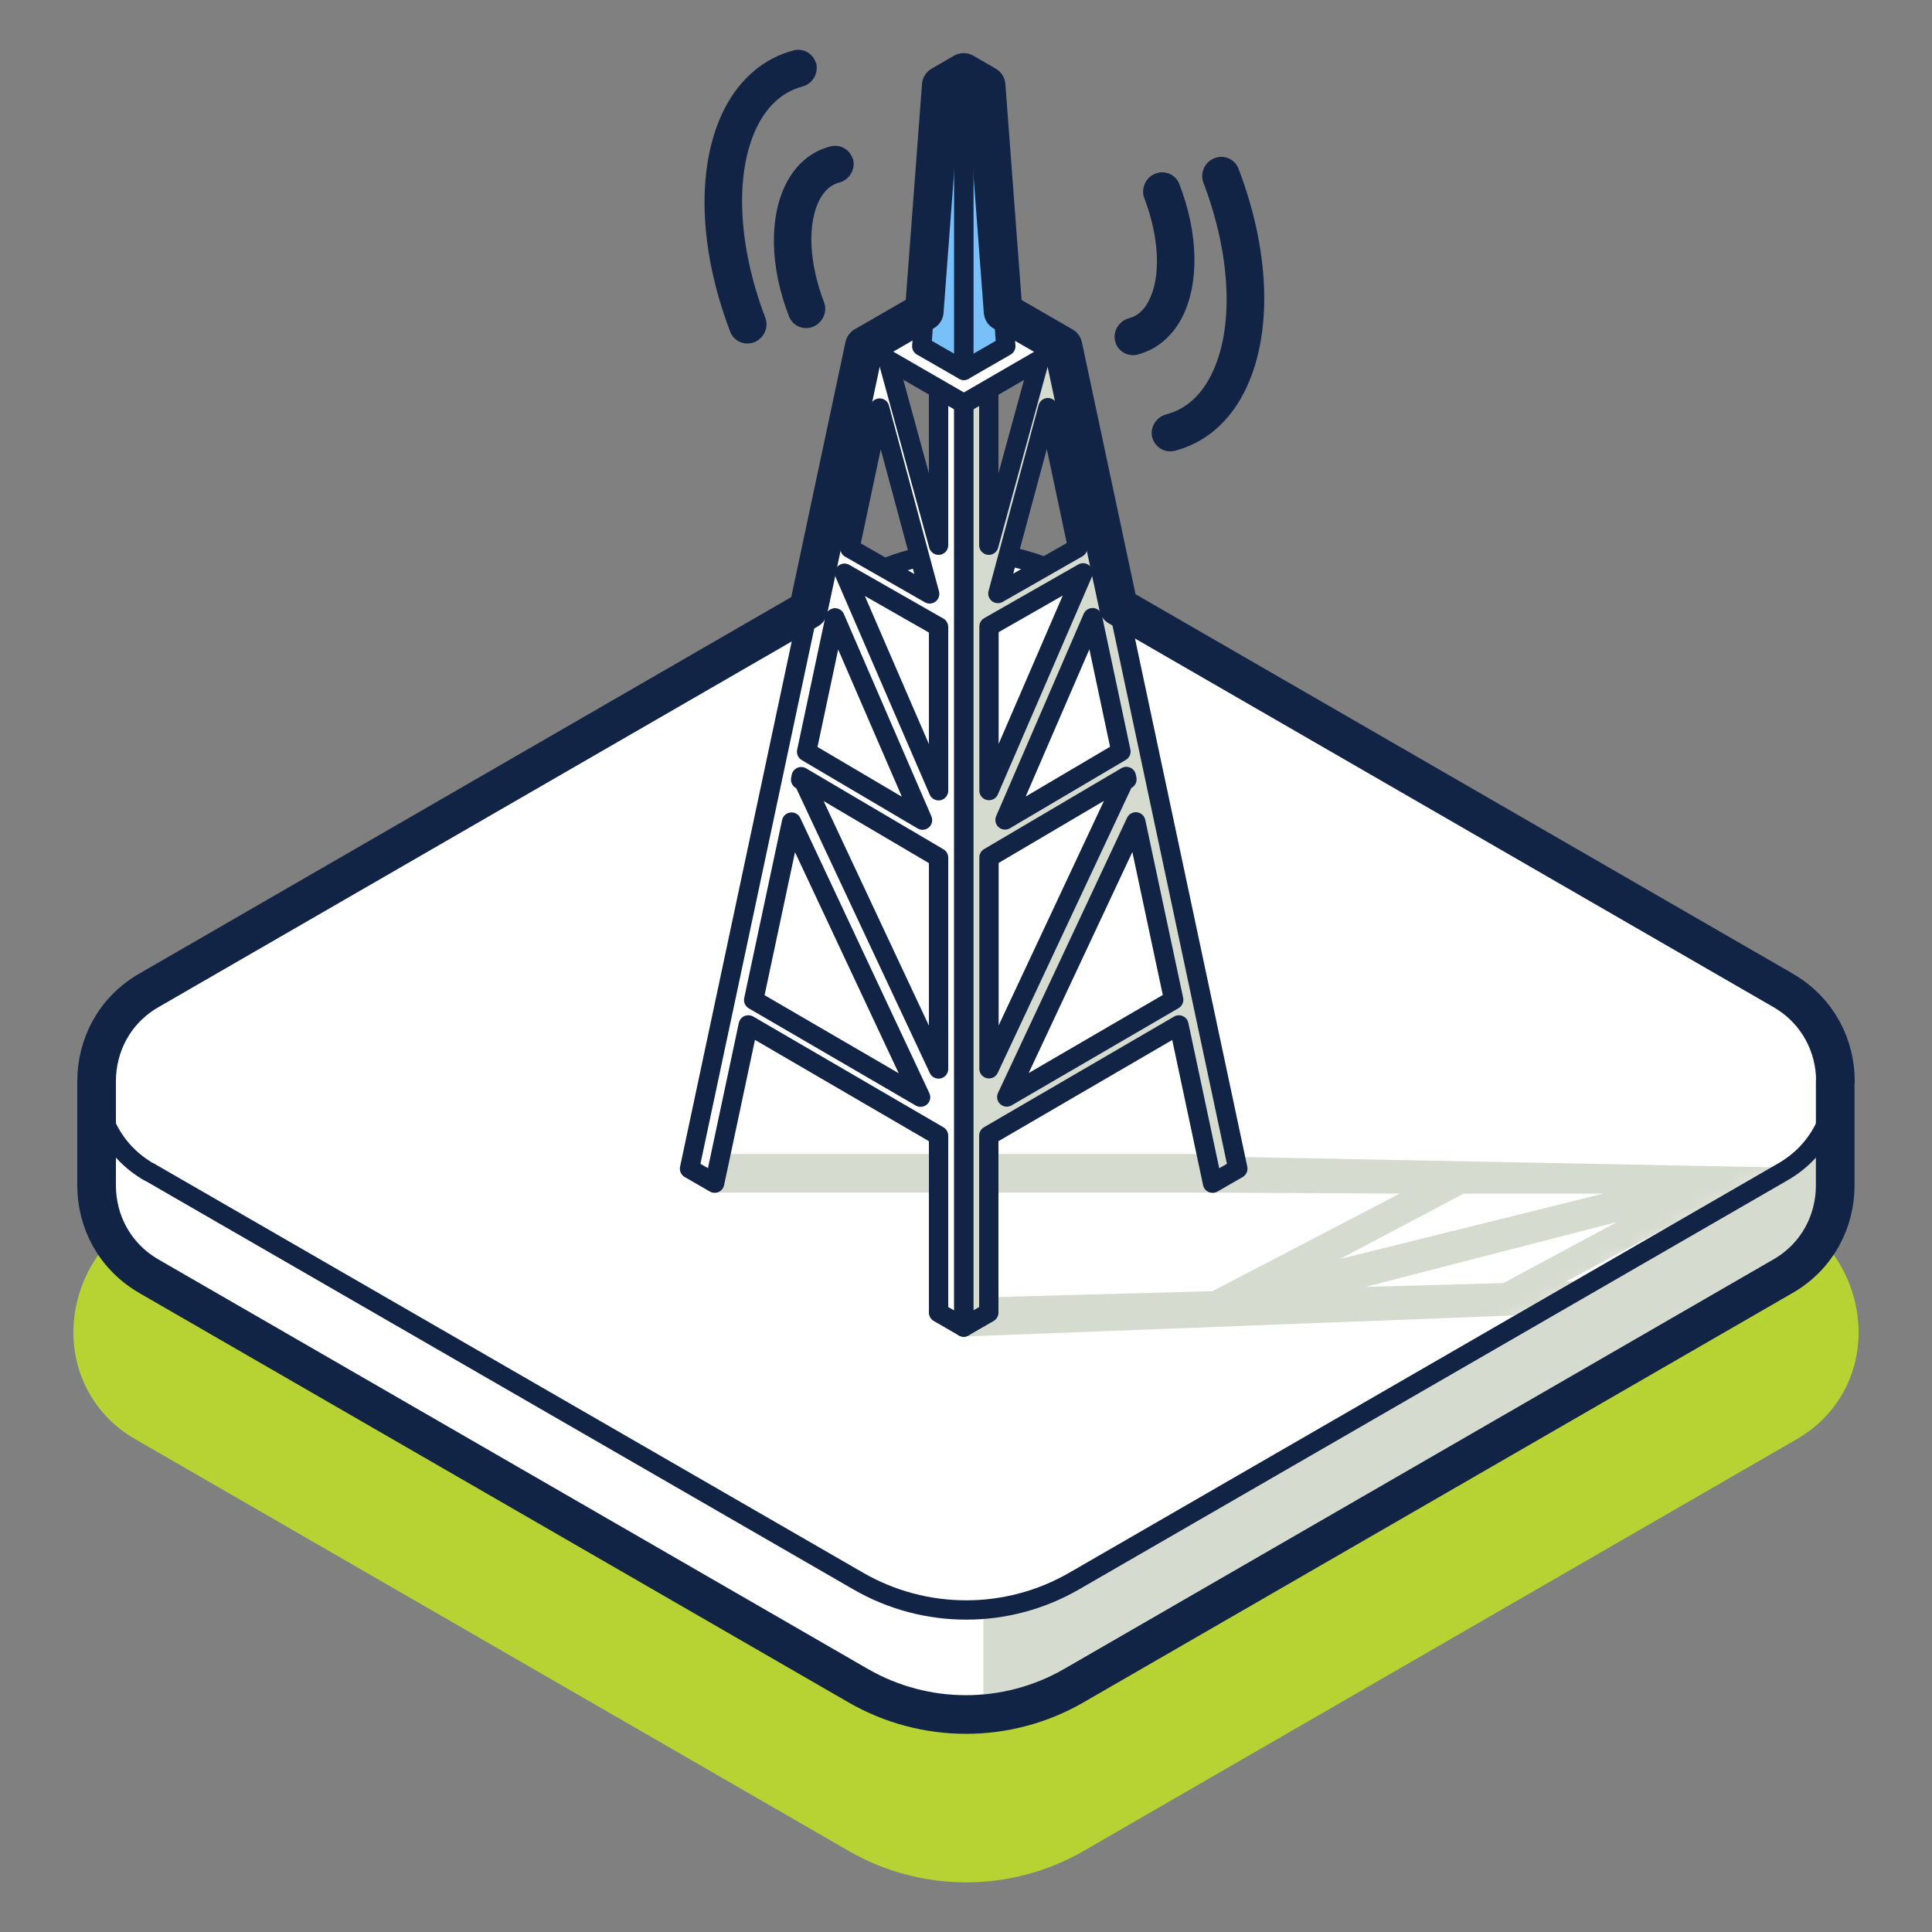 <svg xmlns="http://www.w3.org/2000/svg" width="100" height="100" viewBox="0 0 100 100" fill="none"><rect x="0" y="0" width="100" height="100" fill="#808080" stroke="none"/><g clip-path="url(#clip0_467_1467)"><path d="M93.02 63.22L56.08 41.89C52.34 39.73 47.68 39.73 43.94 41.89L6.98 63.22C4.99 64.37 3.8 66.67 3.8 68.97C3.8 71.27 4.99 73.33 6.98 74.48L43.94 95.81C45.81 96.89 47.91 97.43 50.01 97.43C52.11 97.43 54.21 96.89 56.08 95.81L93.02 74.48C95.01 73.33 96.2 71.27 96.2 68.97C96.2 66.67 95.01 64.36 93.02 63.21V63.22Z" fill="#B7D333"></path><path d="M95 61.36C95 63.19 94.1 65.01 92.29 66.06L55.59 87.25C52.14 89.24 47.88 89.24 44.43 87.25L7.71 66.06C5.9 65.02 5 63.19 5 61.36V55.96H95V61.36Z" fill="white"></path><mask id="mask0_467_1467" style="mask-type:luminance" maskUnits="userSpaceOnUse" x="5" y="55" width="90" height="34"><path d="M95 61.36C95 63.19 94.1 65.01 92.29 66.06L55.59 87.25C52.14 89.24 47.88 89.24 44.43 87.25L7.71 66.06C5.9 65.02 5 63.19 5 61.36V55.96H95V61.36Z" fill="white"></path></mask><g mask="url(#mask0_467_1467)"><path d="M95.9 49.66H50.9V91.06H95.9V49.66Z" fill="#D6DBCF"></path></g><path d="M95 61.36C95 63.19 94.1 65.01 92.29 66.06L55.59 87.25C52.14 89.24 47.88 89.24 44.43 87.25L7.71 66.06C5.9 65.02 5 63.19 5 61.36V55.96H95V61.36Z" stroke="#112446" stroke-linecap="round" stroke-linejoin="round"></path><path d="M7.71 60.65L44.43 81.84C47.88 83.83 52.14 83.83 55.59 81.84L92.29 60.65C95.91 58.56 95.91 53.34 92.29 51.26L55.59 30.07C52.14 28.08 47.88 28.08 44.43 30.07L7.71 51.26C4.09 53.35 4.09 58.57 7.71 60.66V60.65Z" fill="white"></path><mask id="mask1_467_1467" style="mask-type:luminance" maskUnits="userSpaceOnUse" x="4" y="28" width="92" height="56"><path d="M7.71 60.65L44.43 81.84C47.88 83.83 52.14 83.83 55.59 81.84L92.29 60.65C95.91 58.56 95.91 53.34 92.29 51.26L55.59 30.07C52.14 28.08 47.88 28.08 44.43 30.07L7.71 51.26C4.09 53.35 4.09 58.57 7.71 60.66V60.65Z" fill="white"></path></mask><g mask="url(#mask1_467_1467)"><path d="M62.78 59.73H37.05V61.73H62.78V59.73Z" fill="#D6DBCF"></path><path d="M95.25 61.9V60.49L64.48 59.89L62.78 61.73L72.45 61.78L62.76 66.83L49.88 67.18V69.18L86.39 67.78V66.18L81.07 66.33L89.47 61.82L95.24 61.91L95.25 61.9ZM75.76 61.78H82.99L69.37 65.16L75.76 61.78ZM70.67 66.61L83.7 63.25L77.82 66.41L70.67 66.61Z" fill="#D6DBCF"></path></g><path d="M7.71 60.65L44.43 81.84C47.88 83.83 52.14 83.83 55.59 81.84L92.29 60.65C95.91 58.56 95.91 53.34 92.29 51.26L55.59 30.07C52.14 28.08 47.88 28.08 44.43 30.07L7.71 51.26C4.09 53.35 4.09 58.57 7.71 60.66V60.65Z" stroke="#112446" stroke-linecap="round" stroke-linejoin="round"></path><path d="M46.42 69.1C45.8 68.74 45.3 67.95 45.3 67.33C45.3 66.71 45.8 66.5 46.42 66.86C47.04 67.22 47.54 68.01 47.54 68.63C47.54 69.25 47.04 69.46 46.42 69.1Z" fill="white"></path><path d="M42.36 66.8C41.74 66.44 41.24 65.65 41.24 65.03C41.24 64.41 41.74 64.2 42.36 64.56C42.98 64.92 43.48 65.71 43.48 66.33C43.48 66.95 42.98 67.16 42.36 66.8Z" fill="white"></path><path d="M62.77 61.24L64.07 60.49L55.02 17.92L53.72 18.67L53.75 18.83L51.18 28.22V20.14L49.88 20.89V68.69L51.18 67.94V58.78L61.02 53.05L62.76 61.24H62.77ZM58.33 40.34L58.28 40.2L51.19 55.32V44.38L58.3 40.19L58.33 40.34ZM58.02 38.9L52.02 42.44L56.55 31.97L58.02 38.9ZM55.78 28.36L51.65 30.72L54.24 21.1L55.78 28.36ZM51.19 32.43L56.06 29.65L51.19 40.92V32.44V32.43ZM52.11 56.78L58.79 42.54L60.75 51.75L52.11 56.78Z" fill="#D6DBCF" stroke="#112446" stroke-linecap="round" stroke-linejoin="round"></path><path d="M38.74 53.05L48.58 58.78V67.94L49.88 68.69V20.89L48.58 20.14V28.22L46.01 18.83L46.04 18.67L44.74 17.92L35.69 60.49L36.99 61.24L38.73 53.05H38.74ZM41.47 40.2L48.58 44.39V55.33L41.49 40.21L41.44 40.35L41.47 40.2ZM43.22 31.98L47.75 42.45L41.75 38.91L43.22 31.98ZM45.53 21.12L48.12 30.74L43.99 28.38L45.53 21.12ZM48.58 40.93L43.71 29.67L48.58 32.45V40.93ZM39.01 51.76L40.97 42.55L47.65 56.79L39.01 51.76Z" fill="white" stroke="#112446" stroke-linecap="round" stroke-linejoin="round"></path><path d="M49.89 14.95L44.75 17.92L49.89 20.89L55.02 17.92L49.89 14.95Z" fill="white" stroke="#112446" stroke-linecap="round" stroke-linejoin="round"></path><path d="M49.89 5.09L48.72 4.42L47.71 17.92L49.89 19.17V5.09Z" fill="#7AC0F8" stroke="#112446" stroke-linecap="round" stroke-linejoin="round"></path><path d="M49.89 3.75L48.72 4.42L49.89 5.09L51.05 4.42L49.89 3.75Z" fill="#7AC0F8" stroke="#112446" stroke-linecap="round" stroke-linejoin="round"></path><path d="M49.89 19.17V5.09L51.05 4.42L52.06 17.92L49.89 19.17Z" fill="#7AC0F8" stroke="#112446" stroke-linecap="round" stroke-linejoin="round"></path><path d="M44.13 8.17C44.13 8.17 44.15 8.23 44.16 8.26C44.28 8.78 43.96 9.31 43.44 9.45C43.01 9.56 42.67 9.86 42.42 10.34C41.78 11.57 41.87 13.6 42.65 15.64C42.84 16.13 42.59 16.7 42.09 16.91C41.59 17.11 41.03 16.87 40.84 16.38C39.84 13.81 39.8 11.22 40.7 9.48C41.21 8.49 42 7.83 42.98 7.58C43.47 7.45 43.96 7.72 44.12 8.18L44.13 8.17Z" fill="#112446"></path><path d="M42.22 3.2C42.22 3.2 42.24 3.26 42.25 3.29C42.37 3.81 42.05 4.34 41.53 4.48C40.56 4.74 39.79 5.4 39.24 6.45C38.01 8.81 38.16 12.64 39.61 16.44C39.8 16.94 39.55 17.5 39.05 17.71C38.55 17.91 37.99 17.67 37.8 17.18C36.13 12.82 36.02 8.49 37.52 5.59C38.33 4.04 39.56 3.01 41.07 2.61C41.56 2.48 42.05 2.75 42.21 3.21L42.22 3.2Z" fill="#112446"></path><path d="M57.75 17.75C57.75 17.75 57.73 17.69 57.72 17.66C57.59 17.14 57.92 16.61 58.44 16.47C58.87 16.36 59.21 16.06 59.46 15.57C60.1 14.34 60.01 12.3 59.23 10.26C59.04 9.77 59.29 9.19 59.79 8.99C60.29 8.79 60.85 9.03 61.04 9.52C62.04 12.1 62.08 14.69 61.18 16.44C60.66 17.43 59.87 18.09 58.89 18.35C58.4 18.48 57.9 18.21 57.74 17.74L57.75 17.75Z" fill="#112446"></path><path d="M59.67 22.73C59.67 22.73 59.65 22.67 59.64 22.64C59.51 22.12 59.84 21.59 60.36 21.45C61.34 21.19 62.11 20.53 62.66 19.47C63.89 17.1 63.74 13.27 62.29 9.46C62.1 8.96 62.35 8.39 62.85 8.19C63.35 7.99 63.91 8.23 64.1 8.72C65.78 13.1 65.88 17.44 64.38 20.34C63.57 21.9 62.34 22.93 60.82 23.33C60.33 23.46 59.83 23.19 59.67 22.72V22.73Z" fill="#112446"></path><path d="M95 55.96C95 54.13 94.1 52.31 92.29 51.26L57.89 31.4L55.02 17.92L51.92 16.13L51.04 4.42L49.88 3.75L48.72 4.42L47.84 16.12L44.74 17.91L41.84 31.55L7.71 51.26C5.9 52.3 5 54.13 5 55.96V61.36C5 63.19 5.9 65.01 7.71 66.06L44.42 87.25C47.87 89.24 52.13 89.24 55.58 87.25L92.28 66.06C94.09 65.02 94.99 63.19 94.99 61.36V55.96H95Z" stroke="#112446" stroke-width="2" stroke-linecap="round" stroke-linejoin="round"></path></g><defs><clipPath id="clip0_467_1467"><rect width="100" height="100" fill="white"></rect></clipPath></defs></svg>